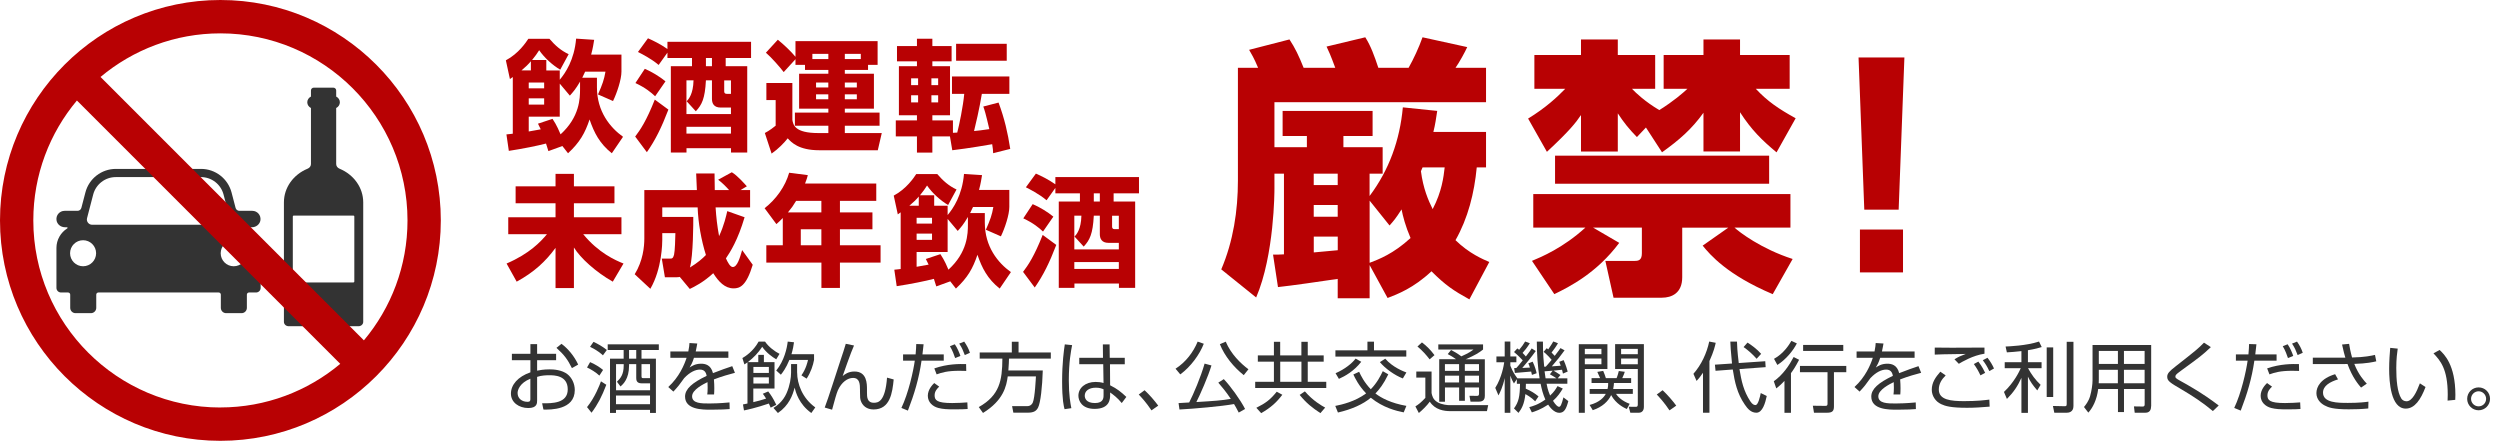 <?xml version="1.0" encoding="UTF-8"?>
<svg id="_レイヤー_2" data-name="レイヤー 2" xmlns="http://www.w3.org/2000/svg" viewBox="0 0 522.33 92.1">
  <defs>
    <style>
      .cls-1 {
        fill: #333;
      }

      .cls-2 {
        fill: #b80103;
      }
    </style>
  </defs>
  <g id="_レイヤー_1-2" data-name="レイヤー 1">
    <g>
      <g>
        <path class="cls-1" d="M110.81,71.9h1.41v2.02h3.97v1.33h-3.97v2.19c.53-.1,1.36-.27,2.62-.27.91,0,2.58.13,3.71,1.01.9.7,1.54,1.95,1.54,3.31,0,4.19-5.11,4.11-6.55,4.08l-.27-1.31c2.1.02,5.35.02,5.35-2.91s-2.82-2.95-3.89-2.95c-.53,0-1.62.03-2.51.34v4.93c0,.56,0,1.58-1.84,1.58-1.95,0-3.63-1.17-3.63-3.01s1.44-3.54,4.07-4.45v-2.54h-3.87v-1.33h3.87v-2.02ZM110.81,79.13c-2.21.88-2.67,2.35-2.67,2.98,0,1.17.94,1.84,2.06,1.84.35,0,.61-.05.61-.5v-4.32ZM117.31,71.83c1.36,1.01,2.66,2.54,3.49,4.34l-1.31.74c-.88-1.78-1.57-2.74-3.23-4.23l1.06-.85Z"/>
        <path class="cls-1" d="M125.23,78.48c-.67-.67-1.87-1.38-2.58-1.7l.64-1.12c.94.38,2.03,1.06,2.71,1.63l-.77,1.18ZM122.65,85.06c1.7-2.11,2.66-4.69,2.91-5.39l1.12.72c-.93,2.45-1.79,4.11-3.09,5.84l-.94-1.17ZM125.97,74.24c-.37-.34-1.18-1.06-2.69-1.78l.72-1.04c.82.38,1.86.94,2.79,1.7l-.82,1.12ZM137.04,74.94v11.33h-1.23v-.64h-7.11v.64h-1.25v-11.33h2.85v-1.82h-3.33v-1.18h10.68v1.18h-3.62v1.82h3.01ZM135.81,80.09h-1.76c-1.04,0-1.12-.67-1.12-1.1v-2.91h-1.5v.3c0,2.79-1.23,3.87-1.78,4.37l-.75-.99c.75-.74,1.41-1.5,1.41-3.39v-.29h-1.6v5.46h7.11v-1.44ZM135.81,82.64h-7.11v1.81h7.11v-1.81ZM132.93,74.94v-1.82h-1.5v1.82h1.5ZM134.03,76.08v2.53c0,.4.13.4.5.4h1.28v-2.93h-1.78Z"/>
        <path class="cls-1" d="M145.68,71.77c-.08.43-.14.85-.32,1.66h6.82v1.33h-7.19c-.32,1.04-.61,1.52-.91,2.03.45-.3,1.17-.8,2.4-.8.83,0,2.05.21,2.48,1.97,1.54-.62,2.98-1.1,4.03-1.46l.56,1.39c-1.2.32-2.67.72-4.39,1.38.06.66.08,1.36.08,1.84,0,.61-.02.99-.05,1.31h-1.42c.05-.45.08-.72.08-1.41,0-.35-.02-.83-.03-1.17-.82.4-3.22,1.57-3.22,2.96,0,1.5,1.94,1.5,3.63,1.5.7,0,2.23-.03,4.19-.22l.03,1.39c-.64.05-1.81.13-3.91.13-1.79,0-5.41,0-5.41-2.75,0-1.58,1.52-2.9,4.51-4.32-.14-.83-.54-1.31-1.41-1.31-.94,0-2.1.53-3.28,1.78-1.07,1.49-1.18,1.65-2.26,2.82l-1.07-.96c2.29-2.08,3.35-4.64,3.83-6.1h-3.39v-1.33h3.75c.19-.91.21-1.33.24-1.76l1.62.1Z"/>
        <path class="cls-1" d="M160.51,81.79c.53.69,1.04,1.42,1.68,2.79l-1.17.59c-.16-.38-.24-.56-.38-.86-2.74.93-4.56,1.31-5.2,1.44l-.21-1.25c.18-.03.88-.18.94-.19v-8.6c-.18.13-.3.22-.64.43l-.42-1.33c.53-.3,2.27-1.38,3.39-3.44h1.34c.77,1.14,2.1,2.1,3.03,2.56l-.69,1.14c-.83-.48-2.08-1.38-2.93-2.61-.83,1.26-1.82,2.3-3.01,3.2h2.19v-1.52h1.17v1.52h2.22v5.51h-4.43v2.85c1.07-.26,1.65-.4,2.67-.74-.3-.5-.48-.74-.69-1.01l1.12-.48ZM160.64,76.67h-3.23v1.25h3.23v-1.25ZM160.64,78.83h-3.23v1.3h3.23v-1.3ZM166.55,77.84c0,2.34,1.07,5.33,3.79,7.28l-.83,1.17c-2.61-1.87-3.25-4.37-3.49-5.3-.4,1.57-1.17,3.71-3.49,5.3l-.93-1.06c.59-.38,1.95-1.26,2.75-3.11.69-1.58.93-3.23.93-4.27v-1.78h1.26v1.76ZM162.18,77.42c1.7-2.1,2.24-4.67,2.4-6.05l1.31.14c-.08.64-.21,1.42-.53,2.5h4.72v1.18c-.19,1.1-.69,2.62-1.55,3.92l-1.09-.69c.98-1.38,1.28-2.8,1.38-3.22h-3.89c-.72,1.74-1.41,2.62-1.78,3.09l-.98-.88Z"/>
        <path class="cls-1" d="M178.43,72.19c-.61,1.3-2.21,5.91-2.37,6.37.45-.35,1.17-.94,2.46-.94,2.62,0,2.62,2.55,2.62,3.76v.62c0,.91,0,2.15,1.44,2.15.86,0,2.37-.16,2.75-5.25l1.39.38c-.27,2.74-.72,6.27-4.21,6.27-1.42,0-2.35-.8-2.69-1.89-.1-.34-.14-.64-.14-1.76v-.43c0-1.22-.06-2.51-1.46-2.51-1.09,0-2.39.85-3.17,2.61-.3.7-.64,1.97-1.2,4.03l-1.54-.45c.62-1.52,2.82-8.48,3.3-9.89.48-1.44.82-2.43,1.1-3.43l1.7.35Z"/>
        <path class="cls-1" d="M192.97,71.93c-.16,1.49-.18,1.65-.24,2.11h4.45v1.31h-4.64c-.53,3.7-1.49,6.93-2.85,10.44l-1.36-.56c1.49-3.12,2.5-7.72,2.8-9.88h-2.45v-1.31h2.62c.1-1.01.11-1.62.13-2.16l1.54.05ZM196.23,80.78c-.38.37-.96.93-.96,1.81,0,1.02.46,1.62,3.67,1.62,1.26,0,2.3-.08,3.17-.14l.06,1.38c-.5.03-1.1.08-2.59.08-1.73,0-2.56-.05-3.52-.29-1.22-.32-2.21-1.22-2.21-2.55s1.01-2.34,1.34-2.66l1.04.75ZM201.88,77.5c-.43-.02-.83-.03-1.44-.03-2.46,0-3.65.35-4.75.75l-.48-1.25c2.74-.96,5.27-.94,6.64-.9l.03,1.42ZM199.56,74.81c-.16-.5-.58-1.66-1.09-2.48l1.02-.4c.53.72.99,1.89,1.17,2.43l-1.1.45ZM201.58,74.19c-.42-1.09-.56-1.46-1.17-2.4l1.04-.42c.51.72.93,1.49,1.2,2.34l-1.07.48Z"/>
        <path class="cls-1" d="M217.87,77.39c-.1,3.38-.46,6.77-.98,7.76-.34.66-.83,1.07-2.13,1.07h-3.04l-.26-1.36h3.12c.85,0,1.12-.58,1.2-.75.46-1.02.64-5.23.66-5.47h-5.89c-.27,1.98-.85,4.98-5.17,7.64l-.88-1.23c4.34-2.45,4.9-5.51,4.93-10.13h-4.74v-1.28h6.71v-2.24h1.41v2.24h6.74v1.28h-8.74c-.02.61-.03,1.28-.13,2.48h7.19Z"/>
        <path class="cls-1" d="M224,72.11c-.22,1.1-.69,3.52-.69,7.38,0,3.11.34,4.83.53,5.79l-1.42.21c-.16-.58-.51-1.92-.51-5.81s.38-6.53.56-7.73l1.54.16ZM230.45,74.76l-.03-2.8h1.41l.03,2.8h3.14v1.34h-3.09l.03,4.4c1.5.75,2.22,1.34,3.39,2.43l-.96,1.28c-.93-1.14-1.79-1.76-2.43-2.21v.45c0,.82,0,2.98-3.25,2.98-2.69,0-3.38-1.73-3.38-2.75,0-1.62,1.44-2.88,3.59-2.88.56,0,1.1.06,1.66.22l-.06-3.92h-5.01v-1.34h4.96ZM230.58,81.34c-.38-.16-.82-.34-1.62-.34-1.5,0-2.32.72-2.32,1.66,0,.53.27,1.55,2.14,1.55s1.79-1.23,1.79-1.74v-1.14Z"/>
        <path class="cls-1" d="M240.58,85.74c-1.14-1.71-2.13-2.75-2.66-3.31l1.22-.9c1.04.96,2.18,2.3,2.85,3.22l-1.41.99Z"/>
        <path class="cls-1" d="M245.6,77.04c2.13-1.36,3.73-3.46,4.63-5.67l1.28.45c-.86,2.23-2.71,4.8-4.91,6.4l-.99-1.18ZM253.11,76.36c-.67,2.26-2.4,6.19-3.15,7.64,3.91-.24,5.15-.32,7.19-.66-.98-1.5-1.94-2.61-2.61-3.39l1.15-.74c1.34,1.39,3.47,4.32,4.45,6.24l-1.33.75c-.45-.88-.7-1.33-.98-1.78-2.59.48-8.48.99-11.4,1.14l-.19-1.34c.56-.02,1.94-.1,2.22-.13.88-1.71,2.42-5.3,3.22-8.12l1.42.38ZM256.1,71.39c1.09,2.59,3.11,4.55,4.74,5.76l-.98,1.23c-2.08-1.66-4-3.97-4.99-6.47l1.23-.53Z"/>
        <path class="cls-1" d="M276.56,75.56h-3.33v4.21h3.87v1.3h-14.85v-1.3h3.91v-4.21h-3.36v-1.3h3.36v-2.85h1.31v2.85h4.43v-2.85h1.33v2.85h3.33v1.3ZM267.92,82.48c-1.2,1.57-2.37,2.67-4.42,3.84l-1.01-1.12c2.02-1.01,2.95-1.74,4.26-3.36l1.17.64ZM271.91,75.56h-4.43v4.21h4.43v-4.21ZM275.88,86.32c-1.73-1.14-2.91-2.06-4.34-3.81l1.09-.74c1.71,1.98,3.49,2.98,4.24,3.39l-.99,1.15Z"/>
        <path class="cls-1" d="M283.97,77.68c.38.83,1.04,2.18,2.43,3.65,1.3-1.33,2.03-2.77,2.51-3.78l1.15.66c-.99,2.06-1.89,3.17-2.69,4,1.22.94,3.27,2.03,6.47,2.59l-.56,1.36c-1.54-.3-4.32-.98-6.87-3.06-1.62,1.36-3.99,2.43-6.87,3.09l-.56-1.38c1.38-.27,4.16-.91,6.45-2.62-1.54-1.58-2.3-3.17-2.67-3.95l1.2-.56ZM287.07,71.39v1.81h6.75v1.3h-14.81v-1.3h6.69v-1.81h1.36ZM279.04,77.98c1.97-.86,3.46-2.08,4.19-3.06l1.18.67c-1.57,2-3.39,2.99-4.67,3.57l-.7-1.18ZM289.42,74.94c1.54,1.79,3.84,2.67,4.42,2.88l-.74,1.25c-1.78-.69-3.7-2.1-4.8-3.41l1.12-.72Z"/>
        <path class="cls-1" d="M299.1,77.63v4.48c.1.51.26,1.33,1.2,1.9.9.56,2.24.64,2.48.64h8.15l-.26,1.25h-7.65c-1.31,0-3.2-.27-4.29-1.98-.62.85-1.55,1.76-2.29,2.37l-.72-1.38c.64-.4,1.17-.8,2.08-1.78v-4.23h-1.89v-1.28h3.19ZM298.69,75.08c-.64-.86-1.55-1.87-2.54-2.69l.94-.85c.83.64,1.68,1.39,2.62,2.66l-1.02.88ZM310.23,75.04v7.65c0,.51-.11,1.23-1.25,1.23h-1.74l-.22-1.23,1.55.02c.27,0,.45-.05.45-.48v-1.28h-2.96v2.79h-1.2v-2.79h-2.96v2.98h-1.2v-8.88h3.51c-.58-.42-1.09-.75-1.73-1.07l.7-.86c.61.32,1.3.7,2.14,1.33,1.5-.66,2.08-1.07,2.54-1.42h-7.35v-1.07h9.35v1.07c-.85.67-1.58,1.14-3.62,2.03h3.99ZM304.85,76.08h-2.96v1.41h2.96v-1.41ZM304.85,78.49h-2.96v1.42h2.96v-1.42ZM309.01,76.08h-2.96v1.41h2.96v-1.41ZM309.01,78.49h-2.96v1.42h2.96v-1.42Z"/>
        <path class="cls-1" d="M323.15,72.73c.19.16.24.21.32.27.69-.99.88-1.34,1.06-1.66l.98.38c-.46.8-1.1,1.63-1.34,1.94.18.18.48.48.66.69.91-1.18.99-1.3,1.2-1.62l.86.46c-.78,1.1-1.47,1.98-2.67,3.35,1.26-.08,1.34-.08,1.86-.13-.11-.35-.19-.54-.3-.82l.91-.35c.48,1.02.77,2.11.85,2.39l-.99.42c-.08-.42-.13-.58-.19-.8-.35.05-1.66.18-1.79.19.1.05.94.53,1.46.91l-.58.7h2.02v1.12h-4.34c.26,1.42.59,2.11.74,2.47.9-.83,1.17-1.36,1.55-1.97l1.1.51c-.51.85-1.09,1.71-2.05,2.56.54.88,1.01,1.26,1.25,1.26.32,0,.54-.43.93-1.98l1.02.78c-.43,1.65-.86,2.45-1.89,2.45-1.14,0-2.06-1.31-2.32-1.71-1.54,1.02-2.74,1.41-3.41,1.62l-.54-1.1c.66-.18,1.82-.48,3.36-1.58-.53-1.22-.77-2.22-.99-3.3h-3.07c0,.37-.02.43-.03,1.02,1.14.5,1.86.96,2.67,1.62l-.7,1.02c-.86-.86-1.87-1.41-2.05-1.5-.22,2.16-.83,3.12-1.44,3.92l-.94-.93c.98-1.33,1.23-2.5,1.26-5.15h-.66v-.96l-.61.9c-.22-.4-.48-.86-.75-1.65v7.78h-1.18v-7.27c-.38,1.86-1.02,3.09-1.3,3.63l-.67-1.57c1.39-2.21,1.79-4.8,1.87-5.35h-1.63v-1.22h1.73v-3.11h1.18v3.11h1.26v1.22h-1.26v.72c.51,1.3,1.02,2.03,1.47,2.62l-.02.02h4.66c-.42-2.61-.56-5.04-.58-7.68h1.28c-.02,2.46.19,4.64.26,5.23h.34c.4-.42.98-1.14,1.22-1.42-.19-.24-.82-.96-1.68-1.68l.67-.77ZM320.22,75.55c.54,1.17.74,2,.83,2.43l-.98.35c-.06-.32-.1-.46-.16-.7-.56.06-3.27.27-3.41.29l-.14-1.01c.27,0,.35,0,.45-.02.21-.22.58-.64,1.34-1.6-.21-.22-.93-1.01-1.82-1.74l.69-.75c.19.14.24.18.38.29.64-.75.86-1.1,1.25-1.74l.98.37c-.61.96-1.04,1.49-1.52,2.02.26.26.5.5.69.74.8-1.01.98-1.31,1.22-1.68l.85.54c-.8,1.12-2.18,2.83-2.82,3.54.56-.02.96-.03,1.6-.08-.14-.46-.22-.64-.34-.88l.91-.35ZM324.39,77.45c-.59.05-1.09.08-1.68.13.05.4.14,1.04.21,1.47h2.29c-.19-.13-.85-.56-1.39-.85l.58-.75Z"/>
        <path class="cls-1" d="M335.84,71.9v5.19h-4.72v9.16h-1.26v-14.34h5.99ZM334.59,72.89h-3.47v1.12h3.47v-1.12ZM334.59,74.91h-3.47v1.2h3.47v-1.2ZM339.9,85.46c-.56-.26-2.26-1.04-3.28-2.91-.59,1.26-1.81,2.48-3.84,3.15l-.66-1.09c2.14-.56,3.03-1.66,3.38-2.32h-3.36v-1.02h3.73c.13-.54.13-.93.13-1.25h-3.47v-1.01h1.79c-.26-.61-.37-.86-.59-1.31l1.23-.21c.19.42.45,1.12.56,1.52h2.24c.22-.51.43-1.33.46-1.49l1.25.16c-.05.16-.22.72-.53,1.33h1.86v1.01h-3.59c-.03.4-.05.7-.16,1.25h4.1v1.02h-3.52c.37.54,1.17,1.46,2.86,2.08l-.59,1.09ZM343.46,71.9v13.14c0,.37-.13,1.2-1.12,1.2h-1.71l-.34-1.26,1.47.02c.32,0,.43-.11.43-.53v-7.38h-4.74v-5.19h6ZM342.19,72.89h-3.49v1.12h3.49v-1.12ZM342.19,74.91h-3.49v1.2h3.49v-1.2Z"/>
        <path class="cls-1" d="M348.81,85.74c-1.14-1.71-2.13-2.75-2.66-3.31l1.22-.9c1.04.96,2.18,2.3,2.85,3.22l-1.41.99Z"/>
        <path class="cls-1" d="M357.15,86.24h-1.34v-8.36c-.66.98-.98,1.33-1.34,1.71l-.66-1.49c1.66-1.87,2.8-4.35,3.3-6.74l1.36.26c-.13.61-.4,1.82-1.31,3.81v10.8ZM368.82,75.48l.08,1.23-5.47.4c.42,2.53.85,4.56,2.27,6.74.46.7.83.78,1.09.78.54,0,.93-1.73,1.09-2.51l1.25.62c-.29,1.41-.88,3.49-2.16,3.49-1.1,0-1.81-.78-2.43-1.7-1.6-2.32-2.1-4.72-2.51-7.33l-3.6.27-.13-1.28,3.57-.24c-.27-2.71-.32-3.71-.35-4.58h1.39c.02.74.06,1.95.37,4.48l5.55-.38ZM367.01,74.96c-.78-.9-1.71-1.74-2.72-2.45l.82-.93c.75.46,1.97,1.34,2.85,2.35l-.94,1.02Z"/>
        <path class="cls-1" d="M370.6,79.66c1.95-1.39,3.22-3.31,4.15-5.07l1.14.58c-.77,1.49-1.3,2.26-1.7,2.79v8.29h-1.36v-6.67c-.72.77-1.26,1.22-1.71,1.57l-.51-1.47ZM370.65,74.97c1.98-1.09,3.12-2.86,3.63-3.75l1.14.53c-.77,1.5-2.26,3.35-4.07,4.5l-.7-1.28ZM385.75,77.77h-2.58v7.15c0,.91-.29,1.31-1.42,1.31h-2.75l-.24-1.46,2.59.03c.34,0,.48-.06.48-.45v-6.59h-5.76v-1.3h9.68v1.3ZM385.12,73.32h-8.39v-1.25h8.39v1.25Z"/>
        <path class="cls-1" d="M393.52,71.77c-.08.43-.14.85-.32,1.66h6.82v1.33h-7.19c-.32,1.04-.61,1.52-.91,2.03.45-.3,1.17-.8,2.4-.8.83,0,2.05.21,2.48,1.97,1.54-.62,2.98-1.1,4.03-1.46l.56,1.39c-1.2.32-2.67.72-4.39,1.38.06.66.08,1.36.08,1.84,0,.61-.02.99-.05,1.31h-1.42c.05-.45.08-.72.08-1.41,0-.35-.02-.83-.03-1.17-.82.4-3.22,1.57-3.22,2.96,0,1.5,1.94,1.5,3.63,1.5.7,0,2.23-.03,4.19-.22l.03,1.39c-.64.05-1.81.13-3.91.13-1.79,0-5.41,0-5.41-2.75,0-1.58,1.52-2.9,4.51-4.32-.14-.83-.54-1.31-1.41-1.31-.94,0-2.1.53-3.28,1.78-1.07,1.49-1.18,1.65-2.26,2.82l-1.07-.96c2.29-2.08,3.35-4.64,3.83-6.1h-3.39v-1.33h3.75c.19-.91.21-1.33.24-1.76l1.62.1Z"/>
        <path class="cls-1" d="M406.52,78.43c-.88.86-1.44,1.79-1.44,2.96,0,2.19,2.58,2.42,5.31,2.42s4.34-.21,5.25-.32l.06,1.47c-1.82.14-3.06.24-4.71.24-3.39,0-4.55-.35-5.44-.77-1.14-.53-1.94-1.71-1.94-2.99,0-1.52.77-2.61,1.79-3.78l1.1.77ZM414.62,73.9c-2.45.37-4.66,1.7-5.36,2.11l-.91-.94c.82-.51,1.18-.67,2.35-1.12-4.8.06-5.57.1-6.47.14v-1.47c.72.03,5.3.05,10.39,0v1.28ZM413.78,78.43c-.42-.9-.8-1.57-1.38-2.37l.94-.51c.78.98,1.28,2.05,1.42,2.35l-.99.53ZM415.63,77.53c-.46-.98-.77-1.47-1.36-2.27l.98-.51c.59.74,1.06,1.55,1.36,2.24l-.98.54Z"/>
        <path class="cls-1" d="M423.68,75.68h2.87v1.25h-2.83c.74,1.36,1.54,2.45,2.63,3.47l-.7,1.17c-1.02-1.2-1.42-1.78-1.95-2.87v7.56h-1.36v-7.31c-.82,1.79-1.65,3.01-3.03,4.4l-.62-1.46c2.16-2.03,3.2-4.27,3.51-4.96h-3.35v-1.25h3.49v-2.32c-1.1.13-2.19.21-3.04.26l-.27-1.22c.64-.03,4.31-.16,6.99-1.04l.56,1.15c-.54.16-1.36.42-2.88.66v2.51ZM428.98,82.94h-1.36v-10.36h1.36v10.36ZM433.21,84.85c0,1.22-.94,1.39-1.47,1.39h-2.53l-.29-1.42,2.3.05c.48.02.58-.03.58-.48v-12.98h1.41v13.45Z"/>
        <path class="cls-1" d="M449.43,84.9c0,1.17-.72,1.34-1.26,1.34h-2.16l-.16-1.33,1.87.03c.27,0,.37-.19.37-.43v-3.23h-4.32v4.82h-1.26v-4.82h-4.13c-.29,2.32-1.17,3.95-2.06,4.93l-.91-1.17c.37-.45.96-1.18,1.28-2.27.32-1.14.51-2.45.51-3.31v-7.38h12.25v12.82ZM442.5,77.26h-3.99v1.98c0,.58,0,.64-.02.83h4v-2.82ZM442.5,73.32h-3.99v2.72h3.99v-2.72ZM448.08,73.32h-4.32v2.72h4.32v-2.72ZM448.08,77.26h-4.32v2.82h4.32v-2.82Z"/>
        <path class="cls-1" d="M462.32,85.87c-2.05-1.73-4.29-3.2-6.61-4.56-2.27-1.33-2.91-1.71-2.91-2.59,0-.7.46-1.17,1.81-2.22,4.21-3.3,4.67-3.67,5.87-4.91l1.44.93c-1.87,1.76-2.3,2.06-6.13,4.85-.82.59-.96.74-1.07.85-.14.14-.21.27-.21.42,0,.27,0,.38,1.17,1.01,1.17.64,4.58,2.53,7.88,5.07l-1.23,1.17Z"/>
        <path class="cls-1" d="M471.44,71.93c-.16,1.49-.18,1.65-.24,2.11h4.45v1.31h-4.64c-.53,3.7-1.49,6.93-2.85,10.44l-1.36-.56c1.49-3.12,2.5-7.72,2.8-9.88h-2.45v-1.31h2.62c.1-1.01.11-1.62.13-2.16l1.54.05ZM474.7,80.78c-.38.37-.96.93-.96,1.81,0,1.02.46,1.62,3.67,1.62,1.26,0,2.3-.08,3.17-.14l.06,1.38c-.5.03-1.1.08-2.59.08-1.73,0-2.56-.05-3.52-.29-1.22-.32-2.21-1.22-2.21-2.55s1.01-2.34,1.34-2.66l1.04.75ZM480.35,77.5c-.43-.02-.83-.03-1.44-.03-2.46,0-3.65.35-4.75.75l-.48-1.25c2.74-.96,5.27-.94,6.64-.9l.03,1.42ZM478.03,74.81c-.16-.5-.58-1.66-1.09-2.48l1.02-.4c.53.72.99,1.89,1.17,2.43l-1.1.45ZM480.05,74.19c-.42-1.09-.56-1.46-1.17-2.4l1.04-.42c.51.72.93,1.49,1.2,2.34l-1.07.48Z"/>
        <path class="cls-1" d="M490.8,71.82c.1.62.27,1.63.62,2.87,2.66-.05,4.08-.38,4.79-.54l.27,1.34c-.66.16-1.97.46-4.59.54.86,2.26,2.13,3.62,2.61,4.13l-1.2.82c-.48-.56-1.81-2.08-2.83-4.93-.26.02-.37.02-1.38.02h-5.87v-1.34h6.8c-.24-.8-.34-1.17-.69-2.75l1.47-.14ZM488.49,79.26c-1.71.53-3.14,1.36-3.14,2.77,0,2.15,3.14,2.15,5.23,2.15,2.27,0,3.55-.16,4.26-.26l-.03,1.42c-1.31.14-2.71.18-4.07.18-3.25,0-4.26-.38-5.09-.83-.75-.4-1.68-1.25-1.68-2.56s.9-3.04,3.91-3.95l.61,1.09Z"/>
        <path class="cls-1" d="M500.96,72.84c-.11.77-.3,2.1-.3,4.05,0,2.43.19,5.01,1.06,6.39.16.27.56.56,1.07.56,1.2,0,2.1-1.89,2.8-3.75l1.18.77c-.98,2.61-2.27,4.51-4.13,4.51-3.14,0-3.47-5.63-3.47-8.29,0-1.65.13-3.31.22-4.4l1.57.16ZM511.38,83.7c.02-.37.03-.74.03-1.25,0-5.43-1.57-7.11-2.98-8.63l1.28-.7c.94.88,3.3,3.06,3.3,9.4,0,.43-.02.72-.03,1.02l-1.6.16Z"/>
        <path class="cls-1" d="M520.25,83.33c0,1.31-1.07,2.39-2.39,2.39s-2.39-1.07-2.39-2.39,1.07-2.39,2.39-2.39,2.39,1.04,2.39,2.39ZM516.28,83.33c0,.86.7,1.57,1.58,1.57s1.57-.7,1.57-1.57-.72-1.58-1.57-1.58-1.58.7-1.58,1.58Z"/>
      </g>
      <g>
        <path class="cls-1" d="M75.89,42.27v24.98c0,.5-.44.91-.99.91h-14.59c-.54,0-.99-.41-.99-.91v-24.98c0-3.04,1.94-5.79,4.96-7.03h0c.42-.17.69-.55.69-.97v-11.7c-.46-.24-.77-.68-.77-1.2s.31-.96.77-1.2v-1.29c0-.32.28-.57.62-.57h4.03c.34,0,.62.26.62.57v1.29c.46.24.77.68.77,1.2s-.31.96-.77,1.2v11.7c0,.42.27.8.69.97h0c3.02,1.25,4.96,4,4.96,7.03ZM74.03,58.83v-13.61c0-.1-.08-.18-.18-.18h-12.49c-.1,0-.18.08-.18.18v13.61c0,.1.08.18.18.18h12.49c.1,0,.18-.08.18-.18Z"/>
        <path class="cls-1" d="M52.16,47.71c-.11-.07-.06-.23.07-.23h.41c.88,0,1.67-.63,1.78-1.51.12-1.04-.69-1.92-1.7-1.92h-2.7c-.38,0-.71-.26-.8-.62l-.84-3.21c-.76-2.9-3.38-4.93-6.37-4.93h-17.8c-3,0-5.62,2.02-6.37,4.93l-.84,3.21c-.1.37-.43.62-.8.62h-2.7c-1.02,0-1.83.88-1.7,1.92.1.88.89,1.51,1.78,1.51h.41c.13,0,.17.16.07.23-1.36.86-2.27,2.37-2.27,4.1v8.34c0,.53.43.96.96.96h1.47c.25,0,.45.2.45.45v2.76c0,.62.5,1.11,1.11,1.11h3.22c.61,0,1.11-.5,1.11-1.11v-2.76c0-.25.2-.45.45-.45h25.13c.25,0,.45.2.45.45v2.76c0,.62.5,1.11,1.11,1.11h3.22c.62,0,1.11-.5,1.11-1.11v-2.76c0-.25.2-.45.45-.45h1.47c.53,0,.96-.43.96-.96v-8.34c0-1.73-.91-3.24-2.27-4.1ZM17.36,55.63c-1.5,0-2.72-1.22-2.72-2.72s1.22-2.72,2.72-2.72,2.72,1.22,2.72,2.72-1.22,2.72-2.72,2.72ZM33.09,46.96h-13.83c-.73,0-1.26-.69-1.07-1.39l1.28-4.92c.56-2.15,2.5-3.65,4.72-3.65h17.8c2.22,0,4.16,1.5,4.72,3.65l1.28,4.92c.18.7-.35,1.39-1.07,1.39h-13.83ZM48.83,55.63c-1.5,0-2.72-1.22-2.72-2.72s1.22-2.72,2.72-2.72,2.72,1.22,2.72,2.72-1.22,2.72-2.72,2.72Z"/>
        <path class="cls-2" d="M46.05,0C20.66,0,0,20.66,0,46.05s20.66,46.05,46.05,46.05,46.05-20.66,46.05-46.05S71.45,0,46.05,0ZM46.05,85.14c-21.55,0-39.09-17.54-39.09-39.09,0-9.53,3.43-18.27,9.11-25.05l23.54,23.54,2.67,2.67,7.3,7.3,2.32,2.32.58.58.75.75,4.17,4.17,5.76,5.76,7.93,7.93c-6.79,5.68-15.53,9.11-25.05,9.11ZM76.03,71.11l-4.47-4.47-20.44-20.44-30.12-30.12c6.79-5.68,15.53-9.11,25.05-9.11,21.55,0,39.09,17.53,39.09,39.09,0,9.53-3.43,18.27-9.11,25.05Z"/>
      </g>
      <g>
        <path class="cls-2" d="M124.72,16.21v2.04c0,5.03,2.74,8.39,5.45,10.33l-2.34,3.44c-2.56-2.04-3.69-4.27-4.65-7.06-.96,2.86-2.04,4.78-4.5,7.06l-1.18-1.51-2.92,1.06c-.08-.25-.13-.38-.5-1.58-1.71.45-4.8,1.08-7.77,1.53l-.5-3.44c.9-.1,1.08-.1,1.33-.15v-11.84c-.15.1-.25.18-.6.43l-.85-3.92c2.66-1.41,4.22-3.77,4.7-4.5h4.4c1.16,1.36,2.39,2.46,4.02,3.22l-1.76,3.24c-1.53-.88-3.32-2.49-4.4-4.07-.48.73-.75,1.16-1.48,2.04h2.97v2.19h2.81v1.94c1.16-1.38,3.04-4.12,3.42-8.59l3.77.25c-.13.78-.25,1.68-.63,3.09h6.33v3.57c0,1.61-.93,4.42-1.76,6.13l-3.14-1.38c.93-2.11,1.28-3.12,1.56-4.75h-4.25c-.3.65-.43.93-.6,1.26h3.07ZM110.92,12.8c-.5.6-1.18,1.26-1.96,1.91h1.96v-1.91ZM121.2,17.04c-.9,1.56-1.51,2.24-2.14,2.94l-2.11-2.51v6.91h-6.48v3.09c.6-.1,1.76-.3,2.51-.45-.28-.58-.33-.7-.58-1.18l3.04-1.01c.88,1.28,1.51,2.84,1.68,3.24,4-3.64,4.07-7.51,4.07-9.47v-1.56ZM110.47,17.24v1.21h3.22v-1.21h-3.22ZM110.47,20.54v1.31h3.22v-1.31h-3.22Z"/>
        <path class="cls-2" d="M139.65,22.9c-1.43,3.72-2.69,6.31-4.5,8.9l-2.44-3.27c1.06-1.38,2.34-3.27,4.1-7.72l2.84,2.09ZM134.72,14.38c1.43.6,3.12,1.63,4.32,2.61l-2.16,3.12c-.85-.8-1.99-1.76-4.12-2.76l1.96-2.97ZM139.44,11.01l-1.83,2.56c-1.56-1.33-3.64-2.36-4.32-2.71l2.09-2.86c1.13.5,2.51,1.16,4.07,2.24v-1.51h17.47v3.39h-5.3v1.71h4.5v18.04h-3.39v-.9h-9.3v.9h-3.27V13.83h4.42v-1.71h-5.13v-1.11ZM143.47,21.16c.43-.48,1.36-1.51,1.43-4.37h-1.48v7.04h9.3v-1.36h-2.16c-1.43,0-1.81-.9-1.81-1.81v-3.87h-1.26c-.2,3.84-.85,5.1-2.11,6.46l-1.91-2.09ZM143.42,26.49v1.43h9.3v-1.43h-9.3ZM147.49,12.12v1.71h1.26v-1.71h-1.26ZM151.31,16.79v2.29c0,.25.08.53.53.53h.88v-2.81h-1.41Z"/>
        <path class="cls-2" d="M181.36,13.55v1.06h-4.85v.8h6.08v7.29h-6.08v.83h7.26v2.74h-7.26v1.53h7.72l-.83,3.59h-12.24c-4.3,0-5.83-1.66-6.58-2.49-.75.95-1.96,2.21-3.37,3.19l-1.41-4.3c.93-.48,1.94-1.26,2.26-1.53v-5.35h-1.94v-3.57h5.43v7.72c.18,1.01.48,2.74,5.43,2.74h2.09v-1.53h-6.99v-2.74h6.99v-.83h-6.11v-7.29h6.11v-.8h-4.88v-1.06h-1.99v-1.18l-2.46,2.69c-.68-.9-2.56-3.07-3.72-4.05l2.49-2.71c1.26,1.01,2.81,2.49,3.69,3.57v-3.27h17.16v4.95h-2.01ZM169.73,11.26v1.08h3.34v-1.08h-3.34ZM170.5,17.24v1.03h2.56v-1.03h-2.56ZM170.5,19.71v1.03h2.56v-1.03h-2.56ZM179.85,11.26h-3.34v1.08h3.34v-1.08ZM176.51,17.24v1.03h2.51v-1.03h-2.51ZM176.51,19.71v1.03h2.51v-1.03h-2.51Z"/>
        <path class="cls-2" d="M198.47,28.5h-3.67v3.39h-3.22v-3.39h-4.42v-3.34h4.42v-1.08h-3.77v-10.25h3.77v-1.01h-4.17v-3.19h4.17v-1.53h3.22v1.53h4.02v3.19h-4.02v1.01h3.69v10.25h-3.69v1.08h4.3v2.59c.23,0,.33,0,.9-.05.4-1.51,1.23-5.5,1.46-8.09h-2.56v-3.64h11.99v3.64h-5.75c-.45,2.84-1.41,6.94-1.63,7.77.43-.03,1.88-.2,3.19-.4-.78-3.37-1.03-4.1-1.26-4.72l3.19-.83c1.26,3.42,1.91,6.26,2.44,9.68l-3.57.9c-.03-.58-.05-1.03-.2-1.88-.45.08-5.03.88-8.34,1.26l-.48-2.86ZM190.36,16.36v1.43h1.46v-1.43h-1.46ZM190.36,19.91v1.48h1.46v-1.48h-1.46ZM194.6,16.36v1.43h1.41v-1.43h-1.41ZM194.6,19.91v1.48h1.41v-1.48h-1.41ZM210.34,9.15v3.54h-10.58v-3.54h10.58Z"/>
        <path class="cls-2" d="M116.07,38.93v-2.61h3.84v2.61h8.47v3.54h-8.47v2.92h9.93v3.54h-7.99c3.19,3.9,6.71,5.45,8.42,6.13l-2.24,3.79c-3.54-2.01-6.74-4.9-8.12-7.14v8.47h-3.84v-8.39c-2.11,2.86-4.45,5.05-8.12,7.06l-2.11-3.79c4.8-2.06,7.14-4.57,8.44-6.13h-8.09v-3.54h9.88v-2.92h-8.34v-3.54h8.34Z"/>
        <path class="cls-2" d="M142.06,57.85c-.25.05-.4.08-.75.08h-2.39l-.65-3.9h1.71c.38,0,.65,0,.85-.8.2-.9.25-3.27.28-4.52h-2.74v1.43c0,.58-.05,6.01-2.49,10.2l-3.27-3.04c1.73-2.81,2.01-5.75,2.01-7.46v-10.13h10.98c-.03-.55-.13-2.97-.15-3.47h3.84c0,.7,0,1.26.05,3.47h2.99c-.63-.7-1.38-1.48-2.29-2.16l2.86-1.56c1.13.65,2.81,2.56,3.14,2.94l-1.33.78h2.01v3.62h-7.21c.13,2.06.35,3.97.73,6.01,1.08-2.34,1.48-4.25,1.71-5.23l3.62,1.28c-1.41,4.77-2.99,7.26-3.9,8.59.38.85.9,1.81,1.43,1.81.93,0,1.48-1.88,1.96-3.54l2.21,3.07c-1.36,4.5-2.74,4.93-4,4.93-1.83,0-3.14-1.41-4.25-3.17-2.06,1.91-3.97,2.84-4.9,3.29l-2.09-2.51ZM144.85,45.31c0,1.26,0,8.04-.7,10.58,1.61-.98,2.61-1.86,3.34-2.61-.98-3.14-1.61-6.66-1.73-9.95h-7.39v1.99h6.48Z"/>
        <path class="cls-2" d="M163.54,45.56c-.58.6-.88.88-1.33,1.26l-2.46-3.32c2.36-1.83,4.32-4.52,5.13-7.41l3.9.5c-.13.5-.23.88-.58,1.76h14.88v3.62h-7.59v2.41h6.79v3.52h-6.79v3.34h8.49v3.62h-8.49v5.3h-3.87v-5.3h-11.51v-3.62h3.44v-5.68ZM171.61,44.38v-2.41h-5.28c-.7,1.16-.83,1.31-1.71,2.41h6.99ZM167.31,47.9v3.34h4.3v-3.34h-4.3Z"/>
        <path class="cls-2" d="M205.76,44.48v2.04c0,5.03,2.74,8.39,5.45,10.33l-2.34,3.44c-2.56-2.04-3.69-4.27-4.65-7.06-.96,2.86-2.04,4.77-4.5,7.06l-1.18-1.51-2.92,1.06c-.08-.25-.13-.38-.5-1.58-1.71.45-4.8,1.08-7.77,1.53l-.5-3.44c.9-.1,1.08-.1,1.33-.15v-11.84c-.15.1-.25.18-.6.43l-.85-3.92c2.66-1.41,4.22-3.77,4.7-4.5h4.4c1.16,1.36,2.39,2.46,4.02,3.22l-1.76,3.24c-1.53-.88-3.32-2.49-4.4-4.07-.48.73-.75,1.16-1.48,2.04h2.97v2.19h2.81v1.94c1.16-1.38,3.04-4.12,3.42-8.59l3.77.25c-.13.78-.25,1.68-.63,3.09h6.33v3.57c0,1.61-.93,4.42-1.76,6.13l-3.14-1.38c.93-2.11,1.28-3.12,1.56-4.75h-4.25c-.3.65-.43.93-.6,1.26h3.07ZM191.96,41.07c-.5.6-1.18,1.26-1.96,1.91h1.96v-1.91ZM202.24,45.31c-.9,1.56-1.51,2.24-2.14,2.94l-2.11-2.51v6.91h-6.48v3.09c.6-.1,1.76-.3,2.51-.45-.28-.58-.33-.7-.58-1.18l3.04-1.01c.88,1.28,1.51,2.84,1.68,3.24,4-3.64,4.07-7.51,4.07-9.47v-1.56ZM191.51,45.51v1.21h3.22v-1.21h-3.22ZM191.51,48.81v1.31h3.22v-1.31h-3.22Z"/>
        <path class="cls-2" d="M220.69,51.17c-1.43,3.72-2.69,6.31-4.5,8.9l-2.44-3.27c1.06-1.38,2.34-3.27,4.1-7.72l2.84,2.09ZM215.76,42.65c1.43.6,3.12,1.63,4.32,2.61l-2.16,3.12c-.85-.8-1.99-1.76-4.12-2.76l1.96-2.97ZM220.49,39.28l-1.83,2.56c-1.56-1.33-3.64-2.36-4.32-2.71l2.09-2.86c1.13.5,2.51,1.16,4.07,2.24v-1.51h17.47v3.39h-5.3v1.71h4.5v18.04h-3.39v-.9h-9.3v.9h-3.27v-18.04h4.42v-1.71h-5.13v-1.11ZM224.51,49.43c.43-.48,1.36-1.51,1.43-4.37h-1.48v7.04h9.3v-1.36h-2.16c-1.43,0-1.81-.9-1.81-1.81v-3.87h-1.26c-.2,3.84-.85,5.1-2.11,6.46l-1.91-2.09ZM224.46,54.76v1.43h9.3v-1.43h-9.3ZM228.53,40.39v1.71h1.26v-1.71h-1.26ZM232.35,45.06v2.29c0,.25.08.53.53.53h.88v-2.81h-1.41Z"/>
      </g>
      <g>
        <path class="cls-2" d="M286.16,55.37v6.95h-6.67v-4.05c-3.48.51-9.69,1.42-12.48,1.71l-1.03-6.78c.85,0,1.25,0,2.28-.06v-16.86h-1.99v3.19c0,.4,0,13.79-3.82,22.68l-7.29-5.87c2.51-5.87,3.48-12.25,3.48-18.57V14.17h4.22c-.91-2.17-1.37-2.85-1.88-3.76l8.43-2.17c1.14,1.71,1.99,3.48,2.96,5.93h6.61c-1.03-2.79-1.37-3.48-1.82-4.44l8.09-1.94c1.14,1.77,1.94,3.99,2.73,6.38h6.32c1.03-1.82,2.17-4.27,2.91-6.38l9.34,2.05c-.46,1.03-1.65,3.19-2.45,4.33h6.38v7.18h-44.21v9.4h6.78v-2.34h-5.07v-5.24h18.8v5.24h-6.1v2.34h8.2v5.53h-2.73v4.67c4.1-5.47,6.32-11.68,6.95-18.52l7.18.74c-.23,1.54-.4,2.79-.8,4.39h11v7.41h-1.94c-.51,5.36-1.82,10.6-4.44,15.21,2.85,2.79,5.75,3.99,7.06,4.56l-4.16,7.81c-3.3-1.82-5.01-2.96-7.92-5.87-3.76,3.53-7.12,4.79-9.17,5.58l-3.76-6.89ZM274.48,36.28v2.39h5.01v-2.39h-5.01ZM274.48,42.83v2.45h5.01v-2.45h-5.01ZM279.5,49.44h-5.01v3.3c1.25-.11,3.87-.34,5.01-.46v-2.85ZM286.16,41.92v12.99c1.94-.74,4.96-1.88,8.55-5.18-1.08-2.51-1.6-4.56-1.88-5.98-1.31,2.05-1.71,2.45-2.51,3.36l-4.16-5.19ZM297.22,34.97c-.11.28-.23.51-.34.8.46,3.59,1.54,6.1,2.45,7.92,1.94-3.7,2.28-6.72,2.51-8.72h-4.62Z"/>
        <path class="cls-2" d="M343.88,26.65l-1.88,1.99c-1.65-1.71-2.68-2.96-3.99-4.96v7.98h-7.69v-7.63c-1.08,1.6-2.34,3.25-7.12,7.69l-3.93-6.95c3.65-2.22,6.1-4.5,7.75-6.21h-6.44v-7.07h9.74v-3.25h7.69v3.25h7.81v7.07h-4.84c.8.85,2.73,2.68,5.7,4.44,3.02-1.88,4.96-3.59,5.87-4.44h-4.96v-7.07h8.32v-3.25h7.64v3.25h10.37v7.07h-7.07c2.45,2.62,4.73,4.16,8.32,6.15l-3.99,7.12c-3.02-2.51-5.24-4.67-7.63-8.38v8.2h-7.64v-8.09c-2.45,3.42-5.07,5.7-8.66,8.26l-3.36-5.18ZM320.06,54.51c1.94-.8,6.55-2.73,11.17-6.95h-10.88v-7.01h53.73v7.01h-11.68c.97.91,5.58,4.44,12.14,6.55l-4.16,7.35c-9.57-4.05-13.1-8.26-14.64-10.14l5.36-3.76h-9.63v10.37c0,3.3-2.17,4.27-4.27,4.27h-10.08l-1.71-7.69h6.15c.8,0,1.48-.17,1.48-1.6v-5.36h-10.2l5.47,3.19c-4.67,6.27-10.37,9.17-13.56,10.71l-4.67-6.95ZM369.63,38.39h-44.73v-5.87h44.73v5.87Z"/>
        <path class="cls-2" d="M397.89,12.01l-1.2,31.79h-7.18l-1.2-31.79h9.57ZM397.6,47.96v8.95h-9v-8.95h9Z"/>
      </g>
    </g>
  </g>
</svg>